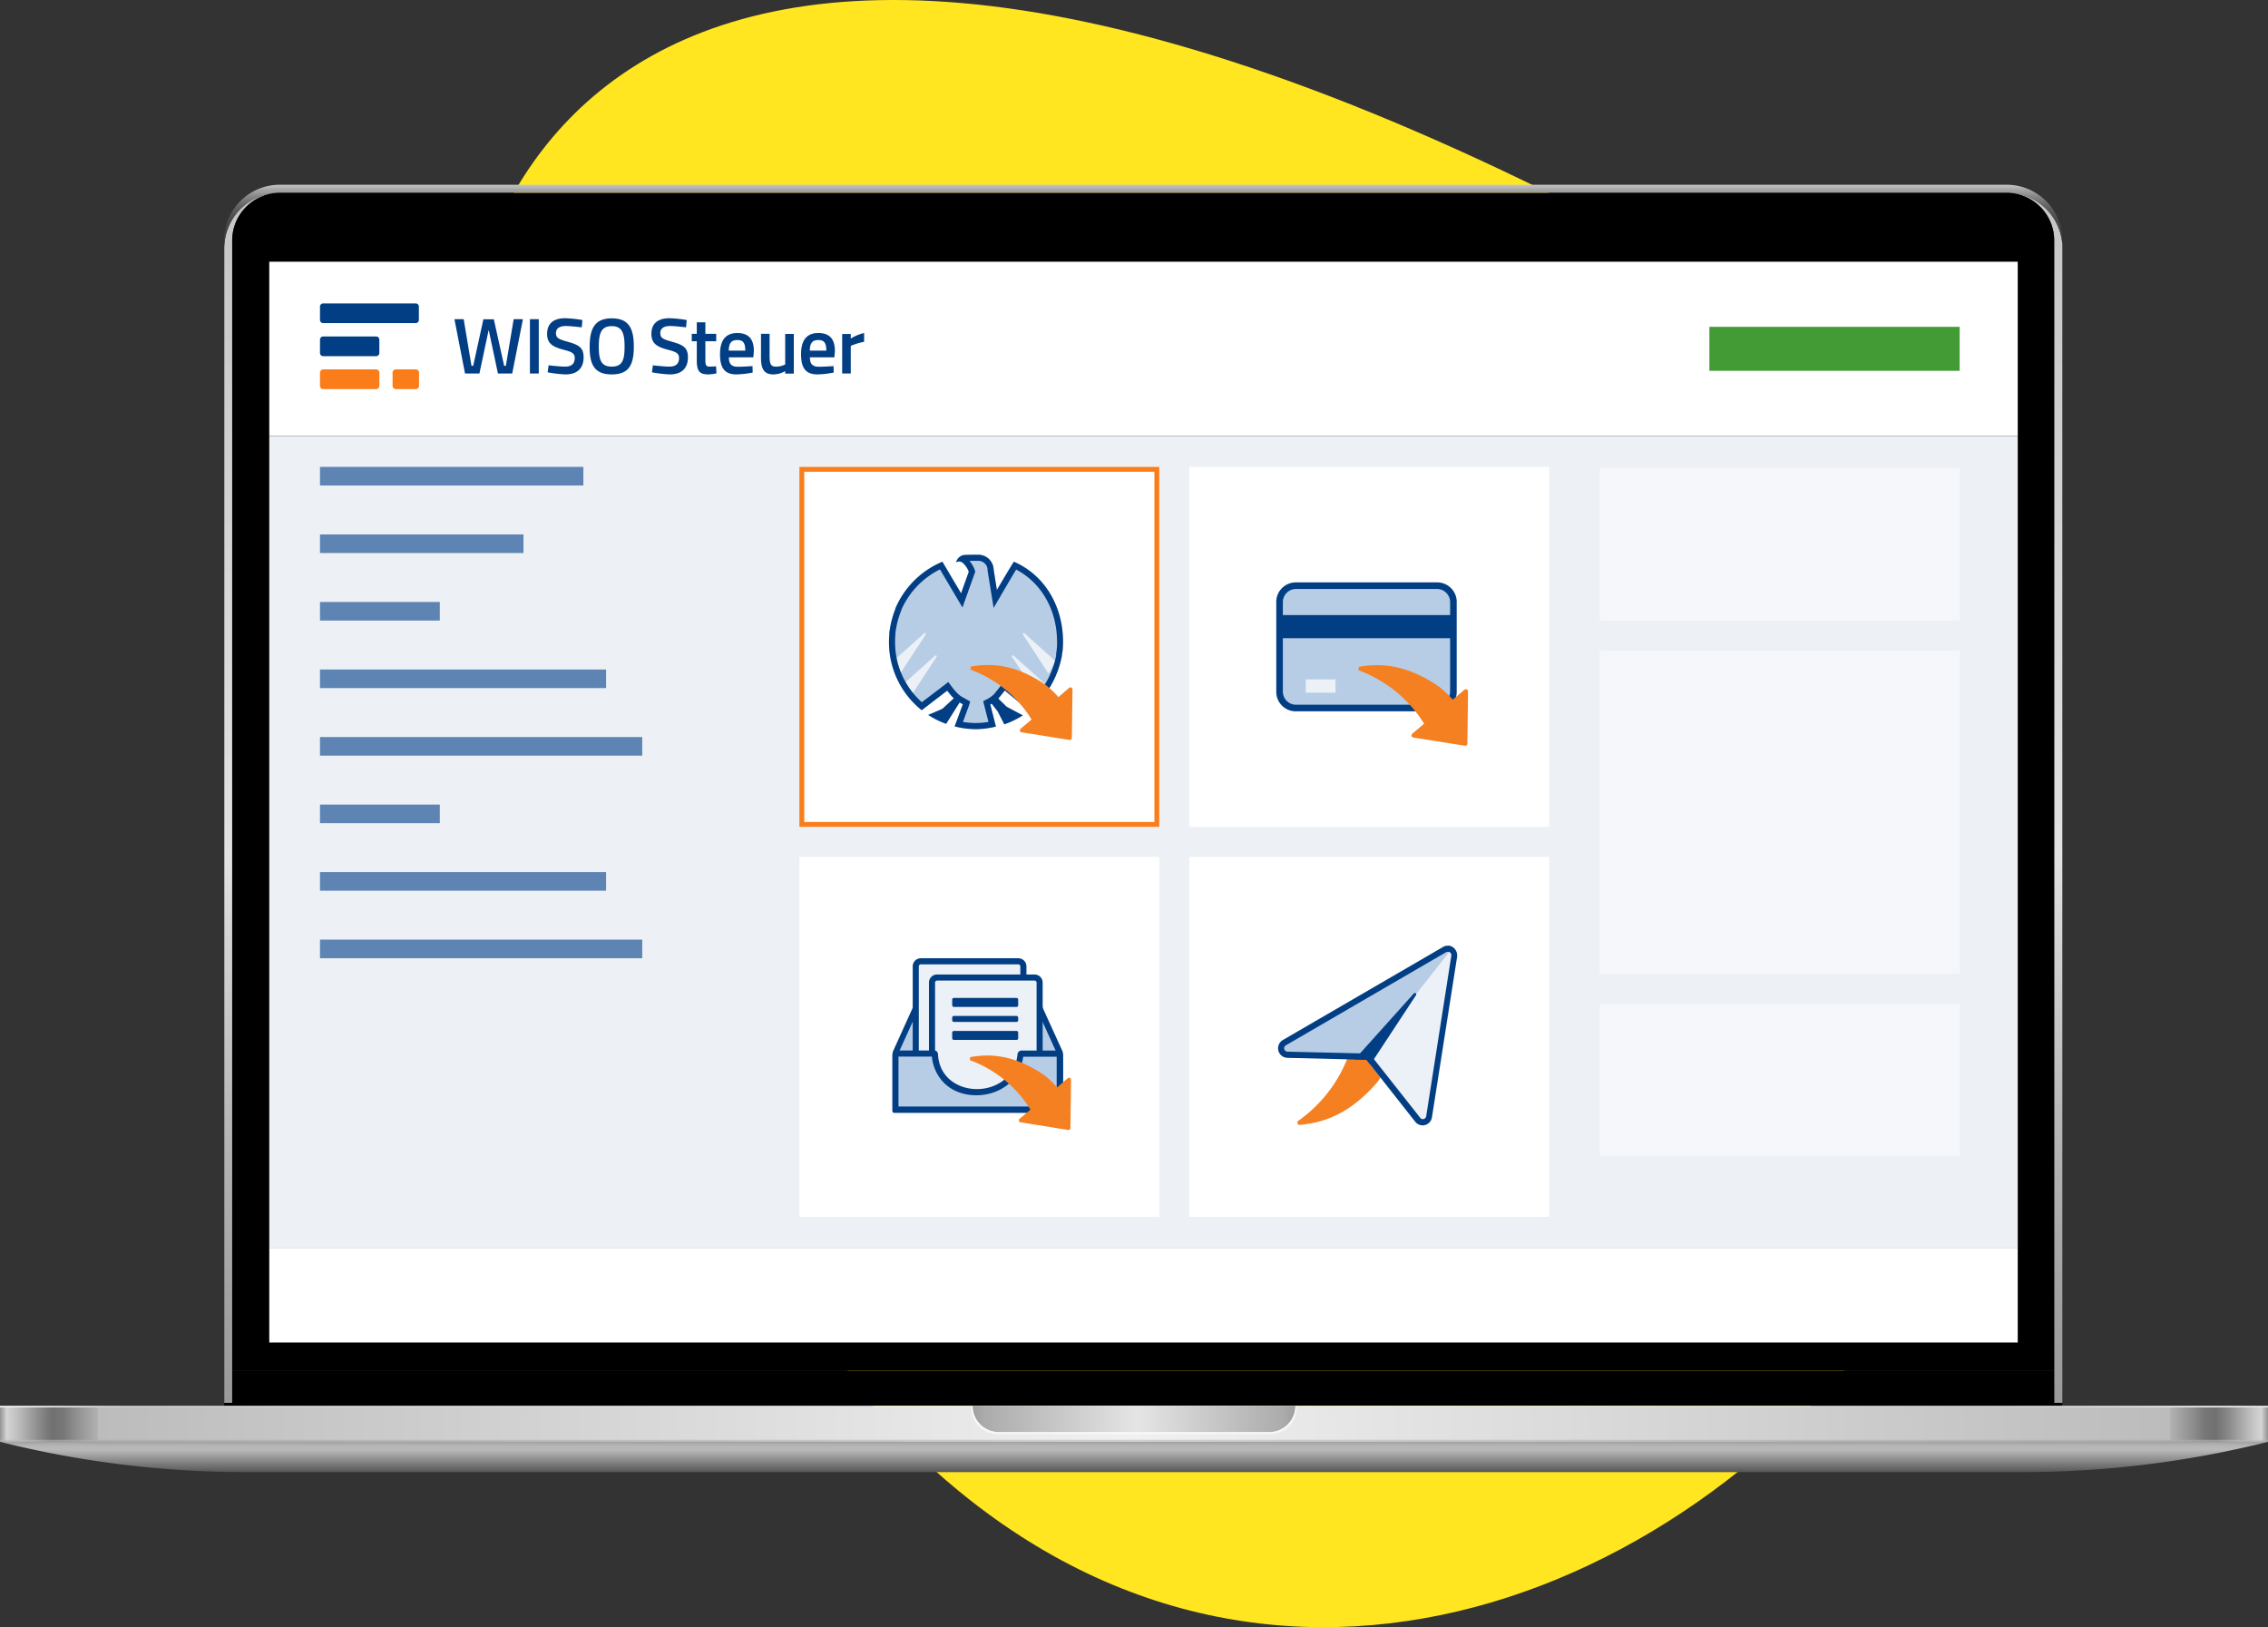<svg xmlns="http://www.w3.org/2000/svg" xmlns:xlink="http://www.w3.org/1999/xlink" width="467.556" height="335.371" viewBox="0 0 467.556 335.371">
  <rect x="0" y="0" width="467.556" height="335.371" fill="#333333" stroke="none"/>
  <defs>
    <linearGradient id="linear-gradient" x1="0.5" y1="1" x2="0.5" gradientUnits="objectBoundingBox">
      <stop offset="0" stop-color="#9a9a9a"/>
      <stop offset="0.09" stop-color="#a2a2a2"/>
      <stop offset="0.24" stop-color="#b8b8b8"/>
      <stop offset="0.42" stop-color="#dbdbdb"/>
      <stop offset="0.45" stop-color="#e2e2e2"/>
      <stop offset="1" stop-color="#c5c5c5"/>
    </linearGradient>
    <linearGradient id="linear-gradient-2" x1="0.5" y1="1" x2="0.5" gradientUnits="objectBoundingBox">
      <stop offset="0" stop-color="#404040"/>
      <stop offset="0.28" stop-color="#434343"/>
      <stop offset="0.45" stop-color="#4b4b4b"/>
      <stop offset="0.59" stop-color="#595959"/>
      <stop offset="0.71" stop-color="#6d6d6d"/>
      <stop offset="0.82" stop-color="#888"/>
      <stop offset="0.92" stop-color="#a7a7a7"/>
      <stop offset="1" stop-color="#c5c5c5"/>
    </linearGradient>
    <linearGradient id="linear-gradient-3" y1="0.5" x2="1" y2="0.5" gradientUnits="objectBoundingBox">
      <stop offset="0" stop-color="#929292"/>
      <stop offset="0.01" stop-color="#c1c1c1"/>
      <stop offset="0.03" stop-color="#b2b2b2"/>
      <stop offset="0.05" stop-color="#9c9c9c"/>
      <stop offset="0.07" stop-color="#a4a4a4"/>
      <stop offset="0.09" stop-color="#afafaf"/>
      <stop offset="1" stop-color="#cfcfcf"/>
    </linearGradient>
    <linearGradient id="linear-gradient-4" y1="0.508" x2="1" y2="0.508" gradientUnits="objectBoundingBox">
      <stop offset="0.01" stop-color="#f8f8f8"/>
      <stop offset="0.06" stop-color="#d0d0d0"/>
      <stop offset="0.5" stop-color="#f8f8f8"/>
      <stop offset="0.87" stop-color="#d0d0d0"/>
      <stop offset="0.88" stop-color="#d3d3d3"/>
      <stop offset="0.95" stop-color="#e9e9e9"/>
      <stop offset="1" stop-color="#f1f1f1"/>
    </linearGradient>
    <linearGradient id="linear-gradient-5" y1="0.5" x2="1" y2="0.5" gradientUnits="objectBoundingBox">
      <stop offset="0" stop-color="#cfcfcf"/>
      <stop offset="0.91" stop-color="#afafaf"/>
      <stop offset="0.93" stop-color="#a4a4a4"/>
      <stop offset="0.95" stop-color="#9c9c9c"/>
      <stop offset="0.97" stop-color="#b2b2b2"/>
      <stop offset="0.99" stop-color="#c1c1c1"/>
      <stop offset="1" stop-color="#929292"/>
    </linearGradient>
    <linearGradient id="linear-gradient-6" y1="0.501" x2="1" y2="0.501" gradientUnits="objectBoundingBox">
      <stop offset="0" stop-color="#666"/>
      <stop offset="0.01" stop-color="#d5d5d5"/>
      <stop offset="0.02" stop-color="#bdbdbd"/>
      <stop offset="0.04" stop-color="#868686"/>
      <stop offset="0.05" stop-color="#707070"/>
      <stop offset="0.06" stop-color="#787878"/>
      <stop offset="0.07" stop-color="#8e8e8e"/>
      <stop offset="0.09" stop-color="#b2b2b2"/>
      <stop offset="0.09" stop-color="#bcbcbc"/>
      <stop offset="1" stop-color="#f1f1f1"/>
    </linearGradient>
    <linearGradient id="linear-gradient-7" y1="0.501" x2="1" y2="0.501" gradientUnits="objectBoundingBox">
      <stop offset="0" stop-color="#f1f1f1"/>
      <stop offset="0.91" stop-color="#bcbcbc"/>
      <stop offset="0.91" stop-color="#b2b2b2"/>
      <stop offset="0.93" stop-color="#8e8e8e"/>
      <stop offset="0.94" stop-color="#787878"/>
      <stop offset="0.95" stop-color="#707070"/>
      <stop offset="0.96" stop-color="#868686"/>
      <stop offset="0.98" stop-color="#bdbdbd"/>
      <stop offset="0.99" stop-color="#d5d5d5"/>
      <stop offset="1" stop-color="#666"/>
    </linearGradient>
    <linearGradient id="linear-gradient-8" y1="0.5" x2="1" y2="0.5" gradientUnits="objectBoundingBox">
      <stop offset="0" stop-color="#9f9f9f"/>
      <stop offset="0.04" stop-color="#acacac"/>
      <stop offset="0.51" stop-color="#e5e5e5"/>
      <stop offset="0.96" stop-color="#acacac"/>
      <stop offset="1" stop-color="#9f9f9f"/>
    </linearGradient>
    <linearGradient id="linear-gradient-9" y1="0.5" x2="1" y2="0.5" gradientUnits="objectBoundingBox">
      <stop offset="0" stop-color="#f7f7f7"/>
      <stop offset="0.52" stop-color="#f8f8f8"/>
      <stop offset="1" stop-color="#f7f7f7"/>
    </linearGradient>
    <linearGradient id="linear-gradient-10" x1="0.5" y1="1" x2="0.5" gradientUnits="objectBoundingBox">
      <stop offset="0" stop-color="#575757"/>
      <stop offset="0.74" stop-color="#b9b9b9"/>
      <stop offset="0.85" stop-color="#b6b6b6"/>
      <stop offset="0.94" stop-color="#acacac"/>
      <stop offset="1" stop-color="#9f9f9f"/>
    </linearGradient>
    <clipPath id="clip-path">
      <rect id="Rechteck_26629" data-name="Rechteck 26629" width="112.172" height="17.687"/>
    </clipPath>
  </defs>
  <g id="Gruppe_68848" data-name="Gruppe 68848" transform="translate(-1034.267 -2438.084)">
    <path id="BG" d="M383.884,399.816C611.456,514.592,387.056,791.639,247.5,656.282c-42.422-42.349-19.824-79.156-36.475-117.943s-43.612-33.246-56.3-86.28C147.59,417.23,172.171,292.955,383.884,399.816Z" transform="translate(975.066 2080.74)" fill="#ffe620"/>
    <g id="ticketmaster-wiso-kooperation" transform="translate(1034.267 2476.16)">
      <g id="Gruppe_20854" data-name="Gruppe 20854">
        <g id="Laptop_produkte">
          <path id="Pfad_10762" data-name="Pfad 10762" d="M541.674,267.93H185.805a11.469,11.469,0,0,0-11.515,11.389V517.357h1.652V277.689a9.668,9.668,0,0,1,.109-1.48,2.684,2.684,0,0,1,.086-.478,4.68,4.68,0,0,1,.115-.472c.046-.155.081-.311.132-.461a9.673,9.673,0,0,1,1.963-3.455,4.63,4.63,0,0,1,.322-.346l.161-.167a9.983,9.983,0,0,1,1.664-1.318c.2-.127.4-.248.616-.363s.42-.213.639-.311h0l.443-.178h0a10.055,10.055,0,0,1,3.616-.674h355.84a9.939,9.939,0,0,1,4.7,1.152c.207.115.414.236.616.363s.524.351.771.541h0l.363.3h0c.179.155.351.311.518.478l.167.167c.109.109.219.225.322.346a9.622,9.622,0,0,1,2.407,6.368V517.357H553.2V278.6A11.481,11.481,0,0,0,541.674,267.93Z" transform="translate(-128.045 -266.3)" fill="url(#linear-gradient)"/>
          <path id="Pfad_10763" data-name="Pfad 10763" d="M174.2,276.488A11.469,11.469,0,0,1,185.744,265.1H541.613a11.469,11.469,0,0,1,11.55,11.389v.915a11.481,11.481,0,0,0-11.515-10.675H185.773a11.469,11.469,0,0,0-11.55,11.389Z" transform="translate(-128.006 -265.099)" fill="url(#linear-gradient-2)"/>
          <rect id="Rechteck_17536" data-name="Rechteck 17536" width="375.618" height="6.667" transform="translate(47.863 244.396)"/>
          <path id="Pfad_10764" data-name="Pfad 10764" d="M552.718,277.788V510.726H177.1V277.788A9.846,9.846,0,0,1,186.974,268H542.844a9.846,9.846,0,0,1,9.875,9.788Z" transform="translate(-129.237 -266.33)"/>
          <path id="Pfad_10765" data-name="Pfad 10765" d="M459.2,436.04v.61H80.26v-.61Z" transform="translate(-34.049 -184.983)"/>
          <rect id="Rechteck_17537" data-name="Rechteck 17537" width="233.778" height="7.076" transform="translate(0 252.019)" fill="url(#linear-gradient-3)"/>
          <rect id="Rechteck_17538" data-name="Rechteck 17538" width="467.55" height="0.351" transform="translate(0 251.668)" fill="url(#linear-gradient-4)"/>
          <rect id="Rechteck_17539" data-name="Rechteck 17539" width="233.778" height="7.076" transform="translate(233.778 252.019)" fill="url(#linear-gradient-5)"/>
          <rect id="Rechteck_17540" data-name="Rechteck 17540" width="233.778" height="6.656" transform="translate(0 252.019)" fill="url(#linear-gradient-6)"/>
          <rect id="Rechteck_17541" data-name="Rechteck 17541" width="233.778" height="6.656" transform="translate(233.778 252.019)" fill="url(#linear-gradient-7)"/>
          <path id="Pfad_10766" data-name="Pfad 10766" d="M508.757,702.2a5.424,5.424,0,0,1-5.418,5.424H447.622a5.418,5.418,0,0,1-5.412-5.424Z" transform="translate(-241.706 -450.533)" fill="url(#linear-gradient-8)"/>
          <g id="Gruppe_19359" data-name="Gruppe 19359" transform="translate(200.24 251.668)">
            <path id="Pfad_10767" data-name="Pfad 10767" d="M508.568,702.2a5.424,5.424,0,0,1-5.424,5.424H447.433a5.418,5.418,0,0,1-5.418-5.424h-.265v.409a5.418,5.418,0,0,0,5.418,5.412h56.241a5.412,5.412,0,0,0,5.418-5.412V702.2Z" transform="translate(-441.75 -702.2)" fill="url(#linear-gradient-9)"/>
          </g>
          <path id="Pfad_10768" data-name="Pfad 10768" d="M94,715.1a208.645,208.645,0,0,0,50.783,6.236H510.756a208.636,208.636,0,0,0,50.765-6.236Z" transform="translate(-93.983 -456.005)" fill="url(#linear-gradient-10)"/>
        </g>
        <rect id="Rechteck_25747" data-name="Rechteck 25747" width="360.457" height="35.906" transform="translate(55.509 15.864)" fill="#fff"/>
        <rect id="Rechteck_25748" data-name="Rechteck 25748" width="360.457" height="167.33" transform="translate(55.509 51.77)" fill="#edf1f5"/>
        <rect id="Rechteck_25749" data-name="Rechteck 25749" width="360.457" height="19.522" transform="translate(55.509 219.1)" fill="#fff"/>
        <g id="Rechteck_25750" data-name="Rechteck 25750" transform="translate(164.794 58.151)" fill="#fff" stroke="#fa7d19" stroke-width="1">
          <rect width="74.192" height="74.192" stroke="none"/>
          <rect x="0.5" y="0.5" width="73.192" height="73.192" fill="none"/>
        </g>
        <rect id="Rechteck_25751" data-name="Rechteck 25751" width="74.192" height="74.192" transform="translate(164.794 138.526)" fill="#fff"/>
        <rect id="Rechteck_25752" data-name="Rechteck 25752" width="74.192" height="74.192" transform="translate(245.169 58.151)" fill="#fff"/>
        <rect id="Rechteck_25753" data-name="Rechteck 25753" width="74.192" height="31.35" transform="translate(329.797 58.473)" fill="#f6f7fb"/>
        <rect id="Rechteck_25754" data-name="Rechteck 25754" width="74.192" height="31.35" transform="translate(329.797 168.781)" fill="#f6f7fb"/>
        <rect id="Rechteck_25755" data-name="Rechteck 25755" width="74.192" height="66.592" transform="translate(329.797 96.007)" fill="#f6f7fb"/>
        <rect id="Rechteck_25756" data-name="Rechteck 25756" width="74.192" height="74.192" transform="translate(245.169 138.526)" fill="#fff"/>
        <rect id="Rechteck_25759" data-name="Rechteck 25759" width="24.7" height="3.833" transform="translate(65.967 85.991)" fill="#5d84b3"/>
        <rect id="Rechteck_25760" data-name="Rechteck 25760" width="24.7" height="3.833" transform="translate(65.967 127.75)" fill="#5d84b3"/>
        <g id="Gruppe_27516" data-name="Gruppe 27516" transform="translate(65.967 58.152)">
          <rect id="Rechteck_25757" data-name="Rechteck 25757" width="54.297" height="3.833" fill="#5d84b3"/>
          <rect id="Rechteck_25758" data-name="Rechteck 25758" width="41.947" height="3.833" transform="translate(0 13.919)" fill="#5d84b3"/>
          <rect id="Rechteck_25761" data-name="Rechteck 25761" width="58.981" height="3.833" transform="translate(0 41.758)" fill="#5d84b3"/>
          <rect id="Rechteck_25762" data-name="Rechteck 25762" width="58.981" height="3.833" transform="translate(0 83.516)" fill="#5d84b3"/>
          <rect id="Rechteck_25763" data-name="Rechteck 25763" width="66.434" height="3.833" transform="translate(0 55.678)" fill="#5d84b3"/>
          <rect id="Rechteck_25764" data-name="Rechteck 25764" width="66.434" height="3.833" transform="translate(0 97.436)" fill="#5d84b3"/>
        </g>
        <rect id="Rechteck_25765" data-name="Rechteck 25765" width="51.593" height="9.064" transform="translate(352.396 29.286)" fill="#439b36"/>
        <g id="STEUER_ABRUF_LOGO_L" transform="translate(181.461 74.861)">
          <rect id="Rechteck_25682" data-name="Rechteck 25682" width="40.187" height="40.187" transform="translate(0 0)" fill="none"/>
          <path id="Pfad_12767" data-name="Pfad 12767" d="M27.929,3.442c-.11,0-3.609,5.777-3.609,5.777l-.582-4.149A3.154,3.154,0,0,0,20.491,2c-1.383,0-2.361,0-3.011.067a2.007,2.007,0,0,0-1.526,1.51,1.164,1.164,0,0,1,1.408.11,4.554,4.554,0,0,1,1.223,1.8L16.94,10.138l-3.879-6.7a17.98,17.98,0,0,0-9.5,9.411l-.11.253v.1a19.827,19.827,0,0,0-1.088,3.93c-.051.287-.1.582-.135.843v.287c-.051.557-.084,1.122-.084,1.687a17.912,17.912,0,0,0,6.747,14.1l5.254-4.031a13.847,13.847,0,0,0,1.375,1.594l.683.548,1.164.666-1.687,4.562a17.853,17.853,0,0,0,4.377.565h.1a17.557,17.557,0,0,0,4.031-.531l-1.155-4.571a6.477,6.477,0,0,0,1.763-1.332c.084-.093,1.189-1.476,1.223-1.526l5.06,4.158A17.71,17.71,0,0,0,33.6,31.71,19.523,19.523,0,0,0,37.753,23a3.762,3.762,0,0,1,.059-.43c0-.143.093-.54.118-.8.059-.59.093-1.189.093-1.788C38.023,12.617,34.27,6.216,27.929,3.442Z" transform="translate(-0.335 -0.605)" fill="#b7cde6"/>
          <path id="Pfad_12768" data-name="Pfad 12768" d="M4.6,29.514,3.17,26.925,9.554,21.2a.228.228,0,0,1,.312,0,.236.236,0,0,1,0,.245Z" transform="translate(-0.497 -3.604)" fill="#ebf1f7"/>
          <path id="Pfad_12769" data-name="Pfad 12769" d="M7.265,34.955,5.84,32.375l6.384-5.726a.228.228,0,0,1,.312,0,.236.236,0,0,1,0,.245Z" transform="translate(-0.915 -4.458)" fill="#ebf1f7"/>
          <path id="Pfad_12770" data-name="Pfad 12770" d="M40.164,29.514l1.425-2.589L35.206,21.2a.228.228,0,0,0-.312,0,.236.236,0,0,0,0,.245Z" transform="translate(-5.462 -3.604)" fill="#ebf1f7"/>
          <path id="Pfad_12771" data-name="Pfad 12771" d="M37.494,34.955l1.425-2.581-6.384-5.726a.228.228,0,0,0-.312,0,.236.236,0,0,0,0,.245Z" transform="translate(-5.043 -4.458)" fill="#ebf1f7"/>
          <path id="Pfad_12772" data-name="Pfad 12772" d="M17.276,37.194a3.263,3.263,0,0,0,.97.683l-2.817,4.47A17.575,17.575,0,0,1,11.71,40.5l2.935-1.265L17.082,37Z" transform="translate(-1.835 -6.089)" fill="#023e84"/>
          <path id="Pfad_12773" data-name="Pfad 12773" d="M33.637,40.6a17.844,17.844,0,0,1-3.829,1.855l-1.375-2.673L27,37.944a14.859,14.859,0,0,0,1.493-.894l1.8,1.763Z" transform="translate(-4.23 -6.097)" fill="#023e84"/>
          <path id="Pfad_12774" data-name="Pfad 12774" d="M20.575,3.265a1.881,1.881,0,0,1,1.889,1.83v.169l.683,4.217.565,3.483L25.491,9.91c1.054-1.8,2.209-3.761,2.867-4.849,5.212,2.724,8.433,8.34,8.433,14.918a11.47,11.47,0,0,1-.084,1.687c0,.135-.051.312-.067.464s0,.245-.051.3a.253.253,0,0,1,0,.084,2.979,2.979,0,0,0,0,.346,18.309,18.309,0,0,1-3.854,8.045,18.942,18.942,0,0,1-1.577,1.611l-4.343-3.533-1.079-.843-.751,1.13-1.13,1.4a5.549,5.549,0,0,1-1.408,1.054l-.894.455.253.978.843,3.3a16.327,16.327,0,0,1-2.479.228h-.093a16.866,16.866,0,0,1-2.69-.228l1.181-3.2.32-1-.928-.531-1.079-.616-.523-.439a12.952,12.952,0,0,1-1.223-1.408l-.767-1.029-1.012.784L8.912,32.393A16.537,16.537,0,0,1,3.4,19.946a11.638,11.638,0,0,1,.076-1.569v-.354a4.531,4.531,0,0,1,.118-.717,17.878,17.878,0,0,1,1.02-3.677l.11-.287v-.059a16.866,16.866,0,0,1,7.927-8.256l3.264,5.524,1.375,2.328.9-2.53L19.782,5.9l.16-.43-.16-.43a5.945,5.945,0,0,0-1.054-1.779h1.847m0-1.257h-.059c-1.383,0-2.361,0-3.011.067a2.007,2.007,0,0,0-1.526,1.51,1.231,1.231,0,0,1,.641-.186h0a1.164,1.164,0,0,1,.751.3,4.554,4.554,0,0,1,1.223,1.8L17.008,9.944l-3.846-6.5a18.174,18.174,0,0,0-9.605,9.4l-.11.253v.1a19.826,19.826,0,0,0-1.088,3.93c-.051.287-.1.582-.135.843v.287c-.051.557-.084,1.122-.084,1.687a17.912,17.912,0,0,0,6.747,14.1l5.254-4.031a13.848,13.848,0,0,0,1.375,1.594l.683.548,1.164.666-1.687,4.562a17.853,17.853,0,0,0,4.377.565h.1a17.557,17.557,0,0,0,4.031-.531l-1.155-4.571a6.476,6.476,0,0,0,1.763-1.332c.084-.093,1.189-1.476,1.223-1.526l5.06,4.158A17.709,17.709,0,0,0,33.6,31.71,19.523,19.523,0,0,0,37.753,23a3.761,3.761,0,0,1,.059-.43c0-.143.093-.54.118-.8.059-.59.093-1.189.093-1.788,0-7.362-3.753-13.763-10.12-16.537-.11,0-3.508,5.836-3.508,5.836l-.683-4.217A3.154,3.154,0,0,0,20.575,2Z" transform="translate(-0.335 -0.605)" fill="#023e84"/>
          <path id="Pfad_12775" data-name="Pfad 12775" d="M40.2,35.562A21.58,21.58,0,0,0,37.622,33.1c-5.9-4.073-10.752-4.588-15.087-3.888a.423.423,0,1,0-.067.843A24.844,24.844,0,0,1,34.662,40.183l-2.26,1.9a.422.422,0,0,0,.2.742L42.48,44.4a.422.422,0,0,0,.481-.346.185.185,0,0,0,0-.067l.135-10a.43.43,0,0,0-.413-.43.422.422,0,0,0-.278.1Z" transform="translate(-3.459 -4.828)" fill="#f48022"/>
        </g>
        <g id="STEUER_BOX_LOGO_L" transform="translate(181.461 155.236)">
          <rect id="Rechteck_25689" data-name="Rechteck 25689" width="40.187" height="40.187" transform="translate(0 0)" fill="none"/>
          <path id="Pfad_12815" data-name="Pfad 12815" d="M3.75,37.365V25.887a.98.98,0,0,1,.092-.41L9.519,12.918a1.474,1.474,0,0,1,1.239-.678H30.65a1.465,1.465,0,0,1,1.264.737l5.651,12.466a.98.98,0,0,1,.092.41V37.365Z" transform="translate(-0.61 -1.992)" fill="#b7cde6"/>
          <path id="Pfad_12816" data-name="Pfad 12816" d="M30.535,12.756a.837.837,0,0,1,.695.377l5.651,12.458a.327.327,0,0,1,0,.151V36.625H4.262V25.741a.327.327,0,0,1,0-.151L9.914,13.133a.837.837,0,0,1,.695-.377H30.535m0-1.256H10.642a2.1,2.1,0,0,0-1.775,1.072L3.182,25.13a1.674,1.674,0,0,0-.142.67V37.521a.368.368,0,0,0,.335.394H37.835a.368.368,0,0,0,.335-.394V25.8a1.674,1.674,0,0,0-.142-.67L32.31,12.572A2.1,2.1,0,0,0,30.5,11.525Z" transform="translate(-0.495 -1.872)" fill="#023e84"/>
          <rect id="Rechteck_25690" data-name="Rechteck 25690" width="22.187" height="28.717" rx="1.25" transform="translate(7.326 4.814)" fill="#ebf1f7"/>
          <path id="Pfad_12817" data-name="Pfad 12817" d="M29.768,6.256a.419.419,0,0,1,.419.419V33.3a.419.419,0,0,1-.419.419H9.674a.419.419,0,0,1-.419-.419V6.674a.419.419,0,0,1,.419-.419H29.768m0-1.256H9.674A1.674,1.674,0,0,0,8,6.674V33.3a1.674,1.674,0,0,0,1.674,1.674H29.768A1.674,1.674,0,0,0,31.443,33.3V6.674A1.674,1.674,0,0,0,29.768,5Z" transform="translate(-1.302 -0.814)" fill="#023e84"/>
          <path id="Pfad_12818" data-name="Pfad 12818" d="M12.75,35.361V10.8A1.047,1.047,0,0,1,13.8,9.75H33.89A1.047,1.047,0,0,1,34.937,10.8V35.361Z" transform="translate(-2.075 -1.587)" fill="#ebf1f7"/>
          <path id="Pfad_12819" data-name="Pfad 12819" d="M33.768,10.256a.419.419,0,0,1,.419.419V34.611H13.256V10.674a.419.419,0,0,1,.419-.419H33.768m0-1.256H13.674A1.674,1.674,0,0,0,12,10.674V35.867H35.443V10.674A1.674,1.674,0,0,0,33.768,9Z" transform="translate(-1.953 -1.465)" fill="#023e84"/>
          <rect id="Rechteck_25691" data-name="Rechteck 25691" width="13.602" height="1.855" rx="0.33" transform="translate(14.838 12.365)" fill="#023e84"/>
          <rect id="Rechteck_25692" data-name="Rechteck 25692" width="13.602" height="1.237" rx="0.33" transform="translate(14.838 16.075)" fill="#023e84"/>
          <rect id="Rechteck_25693" data-name="Rechteck 25693" width="13.602" height="1.855" rx="0.33" transform="translate(14.838 19.166)" fill="#023e84"/>
          <path id="Pfad_12820" data-name="Pfad 12820" d="M3.75,40.005V28.795a.335.335,0,0,1,.335-.335H11.7a.151.151,0,0,1,.159.126c.218,5.392,4.663,7.862,8.657,7.862s8.565-2.453,9.034-7.811a.167.167,0,0,1,.167-.151h7.61a.335.335,0,0,1,.335.335V40.005Z" transform="translate(-0.61 -4.632)" fill="#b7cde6"/>
          <path id="Pfad_12821" data-name="Pfad 12821" d="M11.138,28.963c.368,3.927,3.349,7.97,9.21,7.97,4.186,0,8.883-2.512,9.611-7.945h6.907V39.252H4.256V28.963h6.882m.435-1.256H3.963A.963.963,0,0,0,3,28.67V40.115a.368.368,0,0,0,.335.393H37.829a.368.368,0,0,0,.335-.393V28.678a.954.954,0,0,0-.963-.963H29.582a.837.837,0,0,0-.787.72c-.452,4.814-4.462,7.225-8.372,7.225s-7.828-2.411-8.029-7.242a.779.779,0,0,0-.787-.728Z" transform="translate(-0.488 -4.507)" fill="#023e84"/>
          <path id="Pfad_12822" data-name="Pfad 12822" d="M40.072,35.514a21.425,21.425,0,0,0-2.562-2.445c-5.861-4.044-10.675-4.555-14.978-3.86a.42.42,0,1,0-.067.837A24.665,24.665,0,0,1,34.571,40.1l-2.244,1.884a.419.419,0,0,0,.2.737l9.8,1.566a.419.419,0,0,0,.477-.343.184.184,0,0,0,0-.067l.134-9.93a.427.427,0,0,0-.41-.427.419.419,0,0,0-.276.1Z" transform="translate(-3.594 -4.712)" fill="#f48022"/>
        </g>
        <g id="STEUER_VERSAND_LOGO_L-1" transform="translate(261.836 155.236)">
          <rect id="Rechteck_25695" data-name="Rechteck 25695" width="40.187" height="40.187" transform="translate(0 0)" fill="none"/>
          <path id="Pfad_12837" data-name="Pfad 12837" d="M24.714,31.983a23.394,23.394,0,0,1-1.566,2.386c-5.425,6.279-10.708,8.264-15.774,8.724a.469.469,0,0,1-.62-.3.494.494,0,0,1,.3-.62A28.634,28.634,0,0,0,17.3,28.693l2.21-.553.352.167Z" transform="translate(-1.095 -4.58)" fill="#f48022"/>
          <path id="Pfad_12838" data-name="Pfad 12838" d="M37,1.927a2.076,2.076,0,0,0-1,.26L3,21.326a1.968,1.968,0,0,0,.988,3.659l16.033.159L30.263,38.171a1.968,1.968,0,0,0,3.491-.913l5.208-33.1a1.951,1.951,0,0,0-1.674-2.235,1.834,1.834,0,0,0-.3,0Z" transform="translate(-0.332 -0.311)" fill="#ebf1f7"/>
          <path id="Pfad_12839" data-name="Pfad 12839" d="M37,1.927a2.076,2.076,0,0,0-1,.26L3,21.326a1.968,1.968,0,0,0,.988,3.659l16.033.159L38.058,2.187a1.951,1.951,0,0,0-.728-.268,1.833,1.833,0,0,0-.3,0Z" transform="translate(-0.332 -0.311)" fill="#b7cde6"/>
          <path id="Pfad_12840" data-name="Pfad 12840" d="M24.05,28.31l9.411-14.3a.293.293,0,0,0-.075-.41.26.26,0,0,0-.159-.05.276.276,0,0,0-.193.084L20.81,27.239l2.445.059Z" transform="translate(-3.387 -2.205)" fill="#023e84"/>
          <path id="Pfad_12841" data-name="Pfad 12841" d="M36.933,3.171h.26a.712.712,0,0,1,.486.653v.159L32.5,37.046a.7.7,0,0,1-.695.611h0a.72.72,0,0,1-.536-.276l-10.1-12.793-.368-.46h-.594L3.929,23.75a.72.72,0,0,1-.712-.678.687.687,0,0,1,.377-.645h0L36.682,3.2h.059a.594.594,0,0,1,.193,0m.092-1.281h-.109a1.675,1.675,0,0,0-.494.067l-.226.059L3,21.331a1.959,1.959,0,0,0,.921,3.684l16.268.41L30.235,38.184a1.968,1.968,0,0,0,1.515.754h0a1.968,1.968,0,0,0,1.934-1.674L38.875,4.151V3.9A1.984,1.984,0,0,0,36.941,1.89Z" transform="translate(-0.321 -0.308)" fill="#023e84"/>
        </g>
        <g id="STEUER_BANKING_LOGO_L" transform="translate(259.363 73.007)">
          <rect id="Rechteck_25685" data-name="Rechteck 25685" width="43.279" height="43.279" transform="translate(0 0)" fill="none"/>
          <path id="Pfad_12802" data-name="Pfad 12802" d="M8.318,36.078a3.344,3.344,0,0,1-3.2-3.47V14.34a3.344,3.344,0,0,1,3.2-3.47h29.44a3.344,3.344,0,0,1,3.2,3.47V32.608a3.344,3.344,0,0,1-3.2,3.47Z" transform="translate(-0.696 -1.236)" fill="#b7cde6"/>
          <path id="Pfad_12803" data-name="Pfad 12803" d="M37.688,11.479a2.718,2.718,0,0,1,2.519,2.791V32.538a2.718,2.718,0,0,1-2.519,2.791H8.248a2.718,2.718,0,0,1-2.519-2.791V14.27a2.718,2.718,0,0,1,2.519-2.791h29.44m0-1.359H8.248A4.023,4.023,0,0,0,4.37,14.27V32.538a4.023,4.023,0,0,0,3.878,4.15h29.44a4.014,4.014,0,0,0,3.878-4.15V14.27a4.014,4.014,0,0,0-3.878-4.15Z" transform="translate(-0.625 -1.166)" fill="#023e84"/>
          <rect id="Rechteck_25686" data-name="Rechteck 25686" width="34.868" height="4.766" transform="translate(4.913 15.687)" fill="#023e84"/>
          <rect id="Rechteck_25687" data-name="Rechteck 25687" width="6.125" height="2.737" transform="translate(9.834 28.944)" fill="#ebf1f7"/>
          <path id="Pfad_12804" data-name="Pfad 12804" d="M42.5,36.054a22.527,22.527,0,0,0-2.773-2.646c-6.343-4.377-11.553-4.929-16.211-4.177a.455.455,0,0,0-.072.906A26.658,26.658,0,0,1,36.595,41.02l-2.428,2.039a.453.453,0,0,0,.217.8L44.994,45.55a.462.462,0,0,0,.526-.372v-.072l.136-10.747a.453.453,0,0,0-.743-.353Z" transform="translate(-2.377 -2.933)" fill="#f48022"/>
        </g>
        <g id="logo-wiso-steuer-rgb" transform="translate(65.968 24.458)">
          <g id="Gruppe_25992" data-name="Gruppe 25992" transform="translate(0 0)">
            <g id="Gruppe_25986" data-name="Gruppe 25986" clip-path="url(#clip-path)">
              <path id="Pfad_25970" data-name="Pfad 25970" d="M136.931,23.974c-2.18,0-2.671-1.335-2.671-4.115s.518-4.224,2.671-4.224,2.643,1.472,2.643,4.224c0,2.834-.491,4.115-2.643,4.115m0,1.608c3.488,0,4.551-1.908,4.551-5.723,0-3.761-1.036-5.832-4.551-5.832-3.488,0-4.551,2.1-4.551,5.832-.027,3.761,1.036,5.723,4.551,5.723m-9.538,0c2.207,0,3.734-1.063,3.734-3.516,0-1.908-.845-2.534-3.189-3.189-1.908-.545-2.507-.763-2.507-1.8,0-.954.681-1.472,2.071-1.472.681,0,2.262.164,3.243.273l.136-1.5A23.909,23.909,0,0,0,127.338,14c-2.235,0-3.734.954-3.734,3.216,0,1.935,1.036,2.671,3.461,3.3,1.717.436,2.235.763,2.235,1.69,0,1.172-.654,1.771-2.017,1.771-.845,0-2.4-.164-3.379-.273l-.191,1.444a26.138,26.138,0,0,0,3.679.436m-7.331-.191h1.826v-11.2h-1.826Zm-3.352-11.2-1.608,9.62h-.354l-2.126-9.593h-2.153l-2.1,9.593h-.354l-1.608-9.62H104.5l2.18,11.2h2.971l1.908-8.993,1.908,8.993h2.943l2.207-11.2Z" transform="translate(-76.784 -10.948)" fill="#023e84"/>
            </g>
            <g id="Gruppe_25987" data-name="Gruppe 25987" clip-path="url(#clip-path)">
              <path id="Pfad_25971" data-name="Pfad 25971" d="M292.826,25.392H294.6V19.7a13.372,13.372,0,0,1,2.753-.845v-1.8A8.628,8.628,0,0,0,294.6,18.2v-.954h-1.771Zm-6.677-4.715c.027-1.553.545-2.18,1.744-2.18s1.662.545,1.662,2.18Zm1.608,4.905a19.592,19.592,0,0,0,3.325-.382l-.027-1.335c-.736.055-2.071.136-3.025.136-1.363,0-1.853-.627-1.853-1.935h5.042l.109-1.281c0-2.562-1.145-3.734-3.434-3.734-2.262,0-3.543,1.363-3.543,4.36,0,2.862.954,4.17,3.407,4.17m-9.075,0a4.978,4.978,0,0,0,2.4-.681v.518h1.771V17.243H281.08v6.3a4.515,4.515,0,0,1-1.853.436c-1.254,0-1.363-.681-1.363-2.48V17.216h-1.771v4.279c-.082,2.7.409,4.088,2.589,4.088m-9.239-4.905c.027-1.553.545-2.18,1.744-2.18s1.662.545,1.662,2.18Zm1.608,4.905a19.591,19.591,0,0,0,3.325-.382l-.027-1.335c-.736.055-2.071.136-3.025.136-1.363,0-1.853-.627-1.853-1.935h5.042l.109-1.281c0-2.562-1.145-3.734-3.434-3.734-2.262,0-3.543,1.363-3.543,4.36,0,2.862.954,4.17,3.407,4.17m-5.8,0a8.98,8.98,0,0,0,1.662-.218l-.082-1.444c-.382.027-1.008.055-1.335.055-.845,0-.872-.436-.872-1.662v-3.57h2.235V17.216h-2.235V14.845h-1.771v2.371h-1.036v1.526h1.036V22.53c-.027,2.371.545,3.052,2.4,3.052m-7.958,0c2.207,0,3.734-1.063,3.734-3.516,0-1.908-.845-2.534-3.189-3.189-1.908-.545-2.507-.763-2.507-1.8,0-.954.681-1.472,2.071-1.472.681,0,2.262.164,3.243.273l.136-1.5A23.908,23.908,0,0,0,257.234,14c-2.235,0-3.734.954-3.734,3.216,0,1.935,1.036,2.671,3.461,3.3,1.717.436,2.235.763,2.235,1.69,0,1.172-.654,1.771-2.017,1.771-.845,0-2.4-.164-3.379-.273l-.191,1.444a26.628,26.628,0,0,0,3.679.436" transform="translate(-185.178 -10.948)" fill="#023e84"/>
            </g>
            <g id="Gruppe_25988" data-name="Gruppe 25988" clip-path="url(#clip-path)">
              <path id="Pfad_25972" data-name="Pfad 25972" d="M3.454,2.8a.663.663,0,0,0-.654.654V6.207a.663.663,0,0,0,.654.654H22.531a.663.663,0,0,0,.654-.654V3.454a.663.663,0,0,0-.654-.654Z" transform="translate(-2.8 -2.8)" fill="#023e84"/>
            </g>
            <g id="Gruppe_25989" data-name="Gruppe 25989" clip-path="url(#clip-path)">
              <path id="Pfad_25973" data-name="Pfad 25973" d="M3.454,27.8a.663.663,0,0,0-.654.654v2.753a.663.663,0,0,0,.654.654H14.382a.663.663,0,0,0,.654-.654V28.454a.663.663,0,0,0-.654-.654Z" transform="translate(-2.8 -20.987)" fill="#023e84"/>
            </g>
            <g id="Gruppe_25990" data-name="Gruppe 25990" clip-path="url(#clip-path)">
              <path id="Pfad_25974" data-name="Pfad 25974" d="M3.454,52.7a.663.663,0,0,0-.654.654v2.753a.663.663,0,0,0,.654.654H14.382a.663.663,0,0,0,.654-.654V53.354a.663.663,0,0,0-.654-.654Z" transform="translate(-2.8 -39.101)" fill="#fa7d19"/>
            </g>
            <g id="Gruppe_25991" data-name="Gruppe 25991" clip-path="url(#clip-path)">
              <path id="Pfad_25975" data-name="Pfad 25975" d="M58.354,52.7a.663.663,0,0,0-.654.654v2.753a.663.663,0,0,0,.654.654H62.5a.663.663,0,0,0,.654-.654V53.354A.663.663,0,0,0,62.5,52.7Z" transform="translate(-42.738 -39.101)" fill="#fa7d19"/>
            </g>
          </g>
        </g>
      </g>
    </g>
  </g>
</svg>
